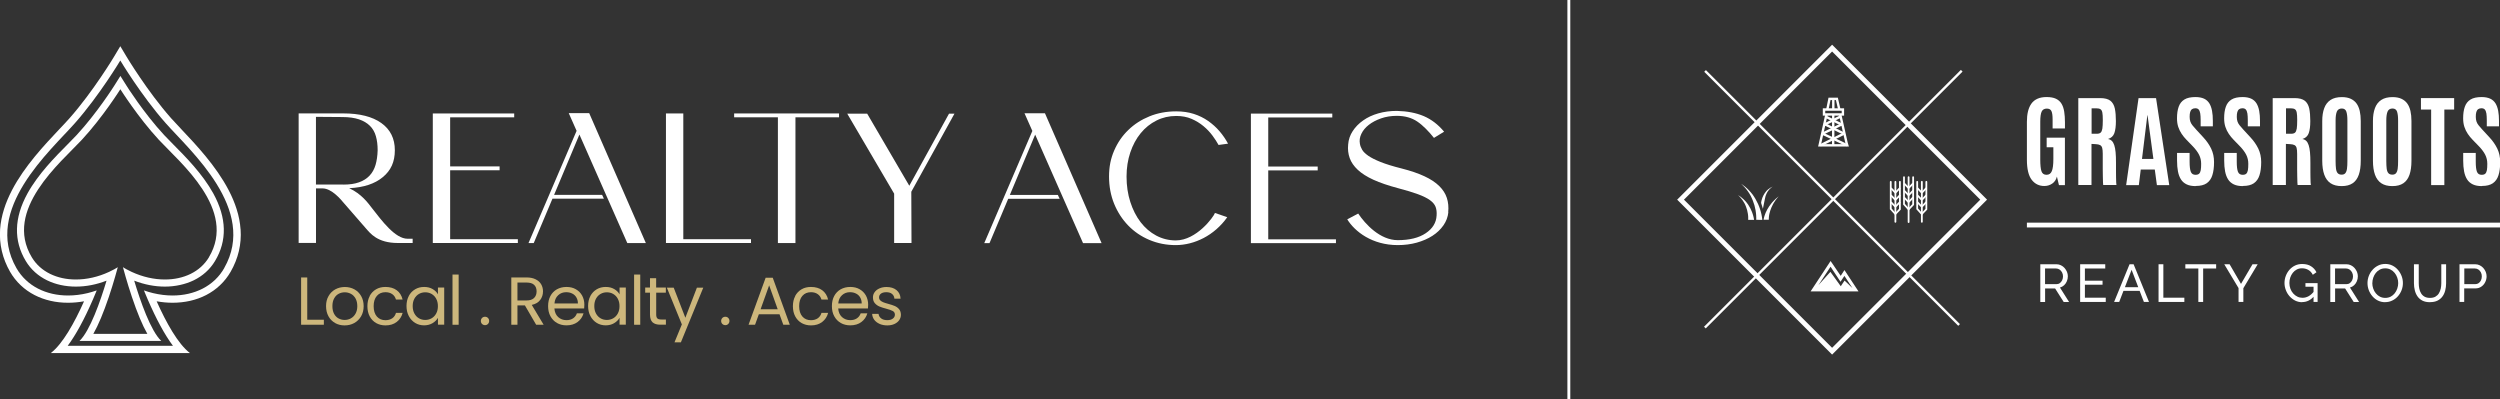 <?xml version="1.0" encoding="UTF-8"?>
<svg id="Layer_2" data-name="Layer 2" xmlns="http://www.w3.org/2000/svg" viewBox="0 0 500 79.85">
  <rect x="0" y="0" width="500" height="79.85" fill="#333333" stroke="none"/>
  <defs>
    <style>
      .cls-1 {
        fill: #cdb77c;
      }

      .cls-1, .cls-2 {
        stroke-width: 0px;
      }

      .cls-2 {
        fill: #fff;
      }
    </style>
  </defs>
  <g id="Layer_1-2" data-name="Layer 1">
    <g>
      <g>
        <g>
          <path class="cls-1" d="m61.46,63.95h3.31v1h-4.55v-9.46h1.23v8.45Z"/>
          <path class="cls-1" d="m67.02,64.6c-.57-.32-1.01-.77-1.33-1.35-.32-.58-.48-1.26-.48-2.03s.16-1.43.5-2.01c.33-.58.78-1.03,1.35-1.34.57-.31,1.21-.47,1.91-.47s1.34.16,1.91.47c.57.31,1.02.76,1.35,1.34.33.58.5,1.25.5,2.02s-.17,1.44-.51,2.03c-.34.58-.8,1.03-1.38,1.35-.58.32-1.22.47-1.93.47s-1.33-.16-1.89-.47Zm3.14-.92c.39-.21.7-.52.94-.94.24-.42.36-.92.36-1.52s-.12-1.1-.35-1.52c-.24-.42-.54-.73-.92-.93s-.79-.31-1.23-.31-.87.1-1.24.31c-.38.2-.68.51-.9.93-.23.42-.34.92-.34,1.52s.11,1.12.33,1.53c.22.42.52.73.89.93.37.2.78.31,1.22.31s.86-.1,1.25-.31Z"/>
          <path class="cls-1" d="m73.93,59.2c.31-.57.73-1.02,1.28-1.34.55-.32,1.17-.47,1.88-.47.91,0,1.67.22,2.26.66.59.44.98,1.06,1.17,1.85h-1.33c-.13-.45-.37-.81-.74-1.07-.37-.26-.82-.39-1.36-.39-.71,0-1.28.24-1.71.73s-.65,1.17-.65,2.06.22,1.59.65,2.08,1,.73,1.71.73c.54,0,.99-.13,1.36-.38.36-.25.61-.61.75-1.09h1.33c-.2.76-.6,1.37-1.19,1.82-.6.46-1.34.69-2.24.69-.71,0-1.33-.16-1.88-.47-.55-.32-.97-.76-1.28-1.34-.31-.58-.46-1.26-.46-2.03s.15-1.44.46-2.01Z"/>
          <path class="cls-1" d="m81.75,59.2c.31-.57.73-1.02,1.27-1.34.54-.32,1.14-.47,1.8-.47s1.22.14,1.7.42c.48.28.84.63,1.07,1.06v-1.36h1.25v7.43h-1.25v-1.38c-.24.43-.61.79-1.09,1.08-.48.28-1.05.43-1.69.43s-1.26-.16-1.79-.49c-.53-.33-.95-.78-1.26-1.37-.31-.59-.46-1.26-.46-2.01s.15-1.43.46-2Zm5.49.55c-.23-.42-.53-.73-.92-.96-.38-.22-.81-.33-1.27-.33s-.88.11-1.26.33-.68.53-.91.95c-.23.42-.34.9-.34,1.47s.11,1.07.34,1.49c.23.42.53.74.91.96.38.22.8.33,1.26.33s.88-.11,1.27-.33c.38-.22.69-.54.92-.96.23-.42.34-.91.34-1.47s-.11-1.05-.34-1.47Z"/>
          <path class="cls-1" d="m91.73,54.91v10.04h-1.23v-10.04h1.23Z"/>
          <path class="cls-1" d="m96.41,64.79c-.16-.16-.24-.36-.24-.6s.08-.43.24-.6c.16-.16.36-.24.6-.24s.42.08.58.24c.16.16.24.36.24.6s-.08.43-.24.6c-.16.16-.35.24-.58.24s-.43-.08-.6-.24Z"/>
          <path class="cls-1" d="m107.23,64.95l-2.25-3.87h-1.49v3.87h-1.23v-9.46h3.05c.71,0,1.32.12,1.81.37.49.24.86.57,1.11.99.24.42.37.89.37,1.42,0,.65-.19,1.23-.56,1.72-.38.5-.94.83-1.69.99l2.37,3.96h-1.48Zm-3.74-4.86h1.82c.67,0,1.17-.16,1.51-.5.33-.33.5-.77.5-1.32s-.17-.99-.5-1.3c-.33-.31-.83-.46-1.51-.46h-1.82v3.58Z"/>
          <path class="cls-1" d="m116.82,61.69h-5.94c.05.73.3,1.3.75,1.72.46.41,1.01.62,1.66.62.53,0,.98-.12,1.34-.37.36-.25.61-.58.75-1h1.33c-.2.71-.6,1.3-1.19,1.74-.6.45-1.34.67-2.23.67-.71,0-1.34-.16-1.89-.47-.56-.32-.99-.77-1.31-1.35-.32-.58-.47-1.26-.47-2.03s.15-1.44.46-2.02c.31-.58.74-1.02,1.3-1.34.56-.31,1.2-.47,1.92-.47s1.33.15,1.87.46c.54.31.96.73,1.26,1.27.29.54.44,1.15.44,1.82,0,.24-.01.48-.04.75Zm-1.55-2.22c-.21-.34-.49-.6-.85-.77-.36-.18-.75-.26-1.19-.26-.62,0-1.16.2-1.59.6-.44.4-.69.95-.75,1.66h4.69c0-.47-.1-.88-.31-1.21Z"/>
          <path class="cls-1" d="m118.07,59.2c.31-.57.73-1.02,1.27-1.34.54-.32,1.14-.47,1.8-.47s1.22.14,1.7.42c.48.28.84.63,1.07,1.06v-1.36h1.25v7.43h-1.25v-1.38c-.24.43-.61.79-1.09,1.08-.48.28-1.05.43-1.69.43s-1.26-.16-1.79-.49c-.53-.33-.95-.78-1.26-1.37-.31-.59-.46-1.26-.46-2.01s.15-1.43.46-2Zm5.49.55c-.23-.42-.53-.73-.92-.96-.38-.22-.81-.33-1.27-.33s-.88.11-1.26.33-.68.53-.91.95c-.23.42-.34.9-.34,1.47s.11,1.07.34,1.49c.23.42.53.74.91.96.38.22.8.33,1.26.33s.88-.11,1.27-.33c.38-.22.69-.54.92-.96.23-.42.34-.91.34-1.47s-.11-1.05-.34-1.47Z"/>
          <path class="cls-1" d="m128.05,54.91v10.04h-1.23v-10.04h1.23Z"/>
          <path class="cls-1" d="m131.24,58.53v4.38c0,.36.08.62.23.77.15.15.42.22.8.22h.91v1.04h-1.11c-.69,0-1.2-.16-1.55-.47-.34-.32-.52-.84-.52-1.56v-4.38h-.96v-1.02h.96v-1.87h1.23v1.87h1.94v1.02h-1.94Z"/>
          <path class="cls-1" d="m140.66,57.52l-4.48,10.94h-1.28l1.47-3.58-3-7.35h1.37l2.33,6.02,2.31-6.02h1.28Z"/>
          <path class="cls-1" d="m144.47,64.79c-.16-.16-.24-.36-.24-.6s.08-.43.24-.6c.16-.16.36-.24.6-.24s.42.08.58.24c.16.16.24.36.24.6s-.08.43-.24.6c-.16.16-.35.24-.58.24s-.43-.08-.6-.24Z"/>
          <path class="cls-1" d="m155.89,62.85h-4.12l-.76,2.1h-1.3l3.42-9.4h1.42l3.41,9.4h-1.3l-.76-2.1Zm-.35-1l-1.71-4.78-1.71,4.78h3.42Z"/>
          <path class="cls-1" d="m159.03,59.2c.31-.57.73-1.02,1.28-1.34.55-.32,1.17-.47,1.88-.47.91,0,1.67.22,2.26.66.59.44.98,1.06,1.17,1.85h-1.33c-.13-.45-.37-.81-.74-1.07-.37-.26-.82-.39-1.36-.39-.71,0-1.28.24-1.71.73s-.65,1.17-.65,2.06.22,1.59.65,2.08,1,.73,1.71.73c.54,0,.99-.13,1.36-.38.36-.25.61-.61.75-1.09h1.33c-.2.76-.6,1.37-1.19,1.82-.6.46-1.34.69-2.24.69-.71,0-1.33-.16-1.88-.47-.55-.32-.97-.76-1.28-1.34-.31-.58-.46-1.26-.46-2.03s.15-1.44.46-2.01Z"/>
          <path class="cls-1" d="m173.58,61.69h-5.94c.05.73.3,1.3.75,1.72.46.41,1.01.62,1.66.62.53,0,.98-.12,1.34-.37.36-.25.61-.58.75-1h1.33c-.2.71-.6,1.3-1.19,1.74-.6.45-1.34.67-2.23.67-.71,0-1.34-.16-1.89-.47-.56-.32-.99-.77-1.31-1.35-.32-.58-.47-1.26-.47-2.03s.15-1.44.46-2.02c.31-.58.74-1.02,1.3-1.34.56-.31,1.2-.47,1.92-.47s1.33.15,1.87.46c.54.31.96.73,1.26,1.27.29.54.44,1.15.44,1.82,0,.24-.01.48-.04.75Zm-1.55-2.22c-.21-.34-.49-.6-.85-.77-.36-.18-.75-.26-1.19-.26-.62,0-1.16.2-1.59.6-.44.4-.69.95-.75,1.66h4.69c0-.47-.1-.88-.31-1.21Z"/>
          <path class="cls-1" d="m175.93,64.78c-.45-.19-.81-.47-1.07-.81-.26-.35-.41-.75-.43-1.2h1.28c.04.37.21.67.52.91.31.24.72.35,1.23.35.47,0,.84-.1,1.11-.31.27-.21.41-.47.41-.79s-.14-.57-.43-.73c-.29-.16-.74-.31-1.34-.47-.55-.14-1-.29-1.35-.44-.35-.15-.65-.37-.9-.66-.25-.29-.37-.68-.37-1.16,0-.38.11-.73.34-1.04.23-.32.55-.57.96-.75.42-.19.89-.28,1.42-.28.82,0,1.49.21,1.99.62.51.42.78.99.81,1.71h-1.23c-.03-.39-.18-.7-.47-.94-.28-.24-.67-.35-1.15-.35-.44,0-.8.09-1.06.28-.26.19-.39.44-.39.75,0,.24.08.45.24.6.16.16.36.28.6.38.24.1.57.2,1,.32.53.14.97.29,1.3.43.33.14.62.35.86.63.24.28.36.65.37,1.1,0,.41-.11.77-.34,1.1-.23.33-.55.58-.96.77-.41.19-.88.28-1.42.28-.57,0-1.08-.1-1.53-.29Z"/>
        </g>
        <g>
          <g>
            <path class="cls-2" d="m82.53,47.74v.86h-2.95c-4.12,0-5.54-1.96-6.37-2.89-1.15-1.3-4.56-5.24-4.56-5.24-.37-.44-2.27-2.79-4.13-2.79h-1.32v10.91h-3.47v-25.91h8.91c3.28,0,5.83.64,7.63,1.93,1.8,1.29,2.7,3.1,2.7,5.44s-.8,4.06-2.41,5.38c-1.61,1.33-3.78,2.06-6.72,2.21,2.48,1.14,3.8,3.01,4.46,3.86,2.08,2.66,4.71,6.25,7.23,6.25.45,0,1.01-.01,1.01-.01Zm-13.86-10.82c1.24,0,2.29-.15,3.14-.46.85-.3,1.55-.75,2.1-1.33.55-.58.95-1.3,1.2-2.15.25-.85.39-1.83.42-2.92,0-1.05-.11-1.98-.35-2.81-.23-.83-.63-1.52-1.19-2.08-.56-.56-1.29-.99-2.19-1.3-.9-.3-2.01-.46-3.32-.46l-5.29-.04v13.54h5.47Z"/>
            <path class="cls-2" d="m103.57,47.83v.77h-17.01v-25.91h16.28v.77h-12.81v9.82h9.89v.77h-9.89v13.79h13.54Z"/>
            <path class="cls-2" d="m115.89,26.89l-5.07,12.08h9.6l.36.77h-10.29l-3.74,8.87h-1.05s9.62-22.44,9.62-22.44l-1.57-3.54h4.09l11.33,25.98h-3.71l-9.58-21.71Z"/>
            <path class="cls-2" d="m150.2,47.83v.77h-17.01v-25.91h3.47v25.15h13.54Z"/>
            <path class="cls-2" d="m167.81,22.69v.77h-8.72v25.15h-3.51v-25.15h-8.75v-.77h20.98Z"/>
            <path class="cls-2" d="m182.26,38.36l.04,10.24h0s-3.47,0-3.47,0v-9.87l-9.38-15.99h3.99l8.42,14.41,7.94-14.41h1.09l-8.64,15.63Z"/>
          </g>
          <g>
            <path class="cls-2" d="m207.04,26.91l-5.07,12.08h9.6l.36.77h-10.29l-3.74,8.87h-1.05s9.62-22.44,9.62-22.44l-1.57-3.54h4.09l11.33,25.98h-3.71l-9.58-21.71Z"/>
            <path class="cls-2" d="m242.99,42.59l2.46.85c-.63.9-1.36,1.7-2.17,2.41-.81.71-1.67,1.29-2.55,1.75-.89.46-1.81.82-2.76,1.06-.95.24-1.89.36-2.81.36-1.9,0-3.66-.35-5.29-1.04-1.63-.69-3.04-1.65-4.23-2.88-1.19-1.23-2.13-2.68-2.81-4.34-.68-1.67-1.02-3.49-1.02-5.46s.34-3.6,1.02-5.18c.68-1.58,1.62-2.96,2.83-4.12,1.2-1.17,2.62-2.08,4.25-2.74,1.63-.66,3.41-.99,5.33-.99,1.29,0,2.46.17,3.52.51,1.06.34,2.01.81,2.87,1.41.85.6,1.61,1.28,2.28,2.06.67.78,1.23,1.61,1.7,2.48l-1.9.26c-.32-.58-.72-1.21-1.22-1.88-.5-.67-1.09-1.3-1.79-1.88-.69-.58-1.49-1.07-2.39-1.46-.9-.39-1.92-.58-3.07-.58-1.41,0-2.73.3-3.94.91-1.22.61-2.27,1.45-3.16,2.54-.89,1.08-1.58,2.37-2.08,3.85-.5,1.48-.75,3.09-.75,4.82,0,1.82.25,3.52.75,5.07.5,1.56,1.19,2.91,2.06,4.05.88,1.14,1.92,2.04,3.12,2.68,1.2.64,2.51.97,3.92.97,4.14,0,7.57-4.71,7.83-5.49Z"/>
            <path class="cls-2" d="m267.19,47.86v.77h-17.01v-25.91h16.28v.77h-12.81v9.82h9.89v.77h-9.89v13.79h13.54Z"/>
            <path class="cls-2" d="m289.67,42.45c-.1.95-.43,1.83-.99,2.63-.56.8-1.29,1.5-2.19,2.08-.9.58-1.95,1.04-3.14,1.37-1.19.33-2.46.49-3.8.49-5.11,0-8.58-2.69-10.1-5.15l2.19-1.16c1.43,2.13,4.37,5.32,7.91,5.32,2.36,0,4.23-.46,5.6-1.39,1.37-.92,2.1-2.1,2.17-3.54.05-.66-.02-1.23-.2-1.72-.18-.48-.56-.94-1.13-1.35s-1.37-.81-2.41-1.19c-1.03-.38-2.38-.79-4.03-1.22-1.92-.51-3.54-1.07-4.85-1.66-1.31-.6-2.36-1.26-3.14-1.99-.78-.73-1.32-1.51-1.62-2.35-.3-.84-.41-1.74-.31-2.72.07-.97.38-1.87.91-2.68.53-.82,1.23-1.53,2.1-2.14.86-.61,1.87-1.08,3.03-1.41,1.16-.33,2.39-.49,3.7-.49,2.07.05,3.86.4,5.38,1.04,1.52.65,2.88,1.69,4.07,3.12l-2.03,1.24c-1-1.26-2.19-2.5-3.32-3.26-1.13-.77-2.5-1.15-4.11-1.15-1.14,0-2.2.17-3.16.51-.96.34-1.78.77-2.45,1.3-.67.52-1.16,1.12-1.48,1.79-.32.67-.41,1.33-.29,1.99.07.42.23.82.46,1.21.23.39.64.78,1.22,1.19.58.4,1.41.82,2.46,1.24s2.46.86,4.22,1.3c1.8.46,3.32.98,4.54,1.55,1.23.57,2.21,1.22,2.96,1.95.74.73,1.25,1.53,1.53,2.39.28.86.37,1.82.27,2.86Z"/>
          </g>
        </g>
        <g>
          <path class="cls-2" d="m48.11,45.86c-.09-1.32-.35-2.68-.79-4.05-.39-1.24-.93-2.52-1.6-3.8-2.51-4.81-6.5-9.04-9.42-12.13-.77-.82-1.51-1.6-2.09-2.25-4.76-5.39-8.85-12.22-8.89-12.28l-1.26-2.11-1.26,2.11s-1.05,1.76-2.67,4.14c-1.62,2.39-3.83,5.44-6.21,8.14-.58.66-1.31,1.43-2.09,2.25-2.91,3.09-6.91,7.32-9.42,12.13-.67,1.29-1.21,2.56-1.6,3.8-.43,1.37-.7,2.73-.79,4.05-.2,2.97.47,5.83,1.99,8.49.58,1.01,1.3,1.92,2.14,2.71.81.77,1.74,1.42,2.76,1.95.99.51,2.07.9,3.21,1.16,1.12.26,2.29.38,3.5.38,1.06,0,2.12-.1,3.19-.29-1.92,4.29-4.27,8.53-6.65,10.35h27.82c-2.38-1.83-4.73-6.06-6.65-10.35,1.07.19,2.13.29,3.19.29,1.2,0,2.38-.13,3.5-.38,1.14-.26,2.22-.65,3.21-1.16,1.02-.53,1.95-1.18,2.76-1.95.84-.79,1.56-1.7,2.14-2.71,1.53-2.67,2.2-5.52,1.99-8.5Zm-3.27,7.77c-2.06,3.6-5.95,5.47-10.33,5.47-1.27,0-2.59-.16-3.91-.48-.6-.15-1.21-.32-1.81-.54.04.1.08.2.12.3.21.5.42,1,.62,1.48,1.74,4.01,3.43,7.12,5.06,9.3H13.54c1.63-2.18,3.32-5.29,5.06-9.3.21-.48.42-.97.62-1.48.04-.1.08-.2.12-.3-.6.21-1.21.39-1.81.54-1.32.32-2.64.48-3.91.48-4.38,0-8.26-1.87-10.33-5.47-6.72-11.73,6.81-23.46,11.72-29.03,4.91-5.57,9.05-12.5,9.05-12.5,0,0,4.14,6.94,9.05,12.5,4.91,5.57,18.44,17.3,11.72,29.03Z"/>
          <path class="cls-2" d="m25.28,17.1l-1.2-1.91-1.2,1.91s-.89,1.42-2.27,3.34c-1.38,1.93-3.26,4.39-5.28,6.57-.49.53-1.09,1.13-1.77,1.82-2.49,2.51-5.91,5.95-8.07,9.87-2.68,4.88-2.79,9.43-.33,13.51.5.84,1.13,1.59,1.86,2.25.7.63,1.51,1.17,2.39,1.6,1.69.83,3.68,1.26,5.76,1.26s4.13-.41,6.14-1.19c-1.23,4.1-3.31,10.06-5.42,12.06h16.37c-2.12-2-4.19-7.96-5.42-12.06,2.01.78,4.1,1.19,6.14,1.19s4.08-.44,5.77-1.26c.88-.43,1.69-.97,2.39-1.6.73-.65,1.36-1.41,1.86-2.25,2.46-4.08,2.35-8.63-.33-13.51-2.16-3.92-5.57-7.36-8.07-9.87-.69-.69-1.28-1.29-1.77-1.82-4.05-4.36-7.52-9.85-7.55-9.91Zm16.5,34.37c-1.76,2.92-5.07,4.43-8.8,4.43-2.15,0-4.44-.5-6.66-1.53-.36-.17-.72-.35-1.07-.54l-.66-.39c.14.51.32,1.17.54,1.93.33,1.15.76,2.55,1.25,4.01,1.07,3.19,2.09,5.64,3.09,7.39h-10.8c1-1.76,2.02-4.2,3.1-7.39.49-1.46.92-2.86,1.25-4.01.22-.77.4-1.43.54-1.93l-.66.39c-.35.19-.71.38-1.07.54-2.21,1.03-4.5,1.53-6.66,1.53-3.73,0-7.04-1.51-8.8-4.43-5.73-9.5,5.8-18.99,9.99-23.5,4.19-4.51,7.71-10.12,7.71-10.12,0,0,3.53,5.61,7.71,10.12,4.19,4.51,15.72,14,9.99,23.5Z"/>
        </g>
      </g>
      <g id="b9beba3d-2c7d-48d8-b1fa-bc3958463902_5" data-name="b9beba3d-2c7d-48d8-b1fa-bc3958463902@5">
        <g>
          <path class="cls-2" d="m368.89,54.01l-.75,1.16-2.02-2.97-4,6.08h9.58l-2.81-4.27Zm-.74,3.23l-2.07-2.87-2.39,2.65,2.42-3.68,1.99,3.01.78-1.17,1.6,2.42-1.57-1.49-.75,1.13Z"/>
          <g>
            <path class="cls-2" d="m368.82,23.13h-4.26v-1.47h4.26v1.47Zm-3.77-.48h3.29v-.5h-3.29v.5Z"/>
            <rect class="cls-2" x="366.42" y="19.66" width=".48" height="2.24"/>
            <rect class="cls-2" x="363.55" y="25.76" width="6.23" height=".48" transform="translate(339.94 392.61) rotate(-89.89)"/>
            <polygon class="cls-2" points="369.78 29.31 363.62 29.31 363.8 28.53 365.06 22.84 365.53 22.94 364.23 28.83 369.13 28.83 369.06 28.58 367.8 22.94 368.27 22.84 369.54 28.52 369.78 29.31"/>
            <polygon class="cls-2" points="367.63 21.96 367.18 20.01 366.1 20.01 365.7 21.95 365.23 21.86 365.7 19.53 367.57 19.53 368.1 21.85 367.63 21.96"/>
            <rect class="cls-2" x="366.6" y="22.33" width=".48" height="3.67" transform="translate(184.14 343.2) rotate(-63.97)"/>
            <rect class="cls-2" x="364.67" y="23.91" width="3.67" height=".48" transform="translate(27.89 166.45) rotate(-26.57)"/>
            <rect class="cls-2" x="364.2" y="25.55" width="4.5" height=".48" transform="translate(25.64 162.89) rotate(-25.94)"/>
            <rect class="cls-2" x="366.64" y="23.54" width=".48" height="4.5" transform="translate(183.19 344.42) rotate(-64.06)"/>
            <rect class="cls-2" x="366.65" y="25.06" width=".48" height="5.58" transform="translate(185.31 347.88) rotate(-64.77)"/>
            <rect class="cls-2" x="363.77" y="27.61" width="5.36" height=".48" transform="translate(25.63 165.33) rotate(-26.31)"/>
          </g>
          <path class="cls-2" d="m366.42,70.92l-30.99-30.99,30.99-30.99,30.99,30.99-30.99,30.99Zm-29.63-30.99l29.63,29.63,29.63-29.63-29.63-29.63-29.63,29.63Z"/>
          <rect class="cls-2" x="366.18" y="3.67" width=".48" height="71.85" transform="translate(79.32 270.69) rotate(-45)"/>
          <rect class="cls-2" x="330.33" y="39.59" width="72.65" height=".48" transform="translate(79.23 270.93) rotate(-45)"/>
          <g>
            <g>
              <path class="cls-2" d="m379.07,43.07l-1.1-1.23v-5.48c0-.1.08-.18.18-.18s.18.08.18.18v5.34l.74.84.73-.77v-5.41c0-.1.08-.18.18-.18s.18.08.18.18v5.56l-1.11,1.16Z"/>
              <path class="cls-2" d="m379.08,44.55c-.1,0-.18-.08-.18-.18v-8.01c0-.1.08-.18.18-.18s.18.08.18.18v8.01c0,.1-.08.18-.18.18Z"/>
              <rect class="cls-2" x="378.44" y="37.41" width=".36" height="1.32" transform="translate(80.78 274.91) rotate(-44.23)"/>
              <rect class="cls-2" x="378.44" y="38.85" width=".36" height="1.32" transform="translate(79.78 275.32) rotate(-44.23)"/>
              <rect class="cls-2" x="378.44" y="40.22" width=".36" height="1.32" transform="translate(78.82 275.7) rotate(-44.23)"/>
              <rect class="cls-2" x="378.89" y="40.69" width="1.32" height=".36" transform="translate(85.38 284.17) rotate(-45.74)"/>
              <rect class="cls-2" x="378.89" y="39.33" width="1.32" height=".36" transform="translate(86.36 283.75) rotate(-45.74)"/>
              <rect class="cls-2" x="378.89" y="37.89" width="1.32" height=".36" transform="translate(87.38 283.32) rotate(-45.74)"/>
            </g>
            <g>
              <path class="cls-2" d="m381.72,42.14l-1.1-1.23v-5.48c0-.1.08-.18.18-.18s.18.08.18.18v5.34l.74.84.73-.77v-5.41c0-.1.08-.18.18-.18s.18.08.18.18v5.56l-1.11,1.16Z"/>
              <path class="cls-2" d="m381.72,44.6c-.1,0-.18-.08-.18-.18v-8.99c0-.1.08-.18.18-.18s.18.08.18.18v8.99c0,.1-.08.18-.18.18Z"/>
              <rect class="cls-2" x="381.08" y="36.48" width=".36" height="1.32" transform="translate(82.18 276.49) rotate(-44.23)"/>
              <rect class="cls-2" x="381.08" y="37.92" width=".36" height="1.32" transform="translate(81.18 276.9) rotate(-44.23)"/>
              <rect class="cls-2" x="381.08" y="39.28" width=".36" height="1.32" transform="translate(80.22 277.29) rotate(-44.23)"/>
              <rect class="cls-2" x="381.54" y="39.76" width="1.32" height=".36" transform="translate(86.84 285.78) rotate(-45.74)"/>
              <rect class="cls-2" x="381.54" y="38.4" width="1.32" height=".36" transform="translate(87.82 285.37) rotate(-45.74)"/>
              <rect class="cls-2" x="381.54" y="36.96" width="1.32" height=".36" transform="translate(88.85 284.93) rotate(-45.74)"/>
            </g>
            <g>
              <path class="cls-2" d="m384.36,43.07l-1.1-1.23v-5.48c0-.1.08-.18.18-.18s.18.08.18.18v5.34l.74.84.73-.77v-5.41c0-.1.08-.18.18-.18s.18.08.18.18v5.56l-1.11,1.16Z"/>
              <path class="cls-2" d="m384.37,44.55c-.1,0-.18-.08-.18-.18v-8.01c0-.1.08-.18.18-.18s.18.08.18.18v8.01c0,.1-.08.18-.18.18Z"/>
              <rect class="cls-2" x="383.73" y="37.41" width=".36" height="1.32" transform="translate(82.28 278.6) rotate(-44.23)"/>
              <rect class="cls-2" x="383.73" y="38.85" width=".36" height="1.32" transform="translate(81.28 279.01) rotate(-44.23)"/>
              <rect class="cls-2" x="383.73" y="40.22" width=".36" height="1.32" transform="translate(80.32 279.4) rotate(-44.23)"/>
              <rect class="cls-2" x="384.18" y="40.69" width="1.32" height=".36" transform="translate(86.97 287.96) rotate(-45.74)"/>
              <rect class="cls-2" x="384.18" y="39.33" width="1.32" height=".36" transform="translate(87.95 287.54) rotate(-45.74)"/>
              <rect class="cls-2" x="384.18" y="37.89" width="1.32" height=".36" transform="translate(88.98 287.11) rotate(-45.74)"/>
            </g>
          </g>
          <g>
            <path class="cls-2" d="m349.64,43.98s0-.04,0-.06c0-.02,0-.05,0-.08,0-.05,0-.11,0-.16,0-.11,0-.22,0-.33,0-.11-.02-.22-.03-.34-.02-.11-.03-.22-.05-.34-.07-.45-.19-.9-.36-1.33l-.06-.16c-.02-.05-.05-.11-.07-.16-.05-.1-.1-.21-.15-.32-.12-.2-.23-.41-.37-.6-.26-.4-.59-.75-.94-1.09.41.26.81.55,1.16.9.19.17.34.36.51.55.08.1.15.2.23.3.04.05.08.1.11.15l.1.16c.28.42.51.88.69,1.36.05.12.09.24.13.37.04.12.08.25.11.37.03.13.06.25.09.38.01.06.03.13.04.2,0,.03.01.07.02.1,0,.04,0,.07.01.12h-1.18Z"/>
            <path class="cls-2" d="m351.25,43.96s0-.07,0-.1c0-.04,0-.08,0-.12,0-.08,0-.16,0-.24,0-.16-.01-.33-.02-.49-.01-.16-.03-.33-.05-.49-.02-.16-.05-.33-.07-.49-.11-.66-.3-1.31-.55-1.93-.06-.16-.12-.32-.2-.47-.07-.15-.15-.31-.22-.46-.17-.29-.33-.6-.54-.87-.38-.57-.87-1.07-1.37-1.55.57.4,1.13.83,1.61,1.36.26.25.46.54.69.81.1.14.2.29.3.44.11.15.19.3.28.46.36.62.67,1.28.89,1.98.06.17.11.35.16.52.04.18.09.35.13.53.04.18.08.36.1.55.02.09.03.19.04.28,0,.05.01.09.02.14,0,.05,0,.1.01.16l-1.23-.02Z"/>
            <path class="cls-2" d="m352.58,41.76l-.36-1.18c0-.11.02-.19.04-.28.02-.09.04-.18.06-.26.04-.17.1-.34.16-.51.13-.33.29-.64.49-.93.1-.15.21-.28.32-.41.13-.12.24-.25.38-.35.26-.22.56-.38.86-.52-.27.19-.53.4-.74.65-.11.12-.2.26-.29.39-.08.14-.16.27-.22.42-.13.29-.23.59-.28.9"/>
            <path class="cls-2" d="m352.72,43.98c0-.05,0-.08.01-.12,0-.04.01-.07.02-.1.01-.07.02-.13.04-.19.03-.12.06-.24.1-.36.04-.12.07-.23.12-.35.04-.11.09-.23.13-.34.19-.44.43-.86.69-1.25.14-.19.27-.38.42-.56.07-.09.15-.18.22-.27l.24-.25.12-.13.13-.12.25-.24c.17-.15.35-.29.52-.44-.14.18-.29.35-.43.53l-.2.27-.1.14-.09.14-.18.28c-.06.1-.11.2-.16.29-.11.19-.2.4-.29.6-.17.41-.31.82-.4,1.24-.02.1-.05.21-.06.31-.02.1-.03.21-.04.31-.01.1-.02.21-.02.31,0,.05,0,.1,0,.15,0,.02,0,.05,0,.07,0,.02,0,.05,0,.05h-1.04Z"/>
          </g>
        </g>
        <g>
          <rect class="cls-2" x="405.38" y="44.53" width="94.62" height=".96"/>
          <g>
            <g>
              <path class="cls-2" d="m408.87,37.2c-1.05,0-1.89-.41-2.53-1.24-.64-.83-.96-2.17-.96-4.03v-7.57c0-.78.07-1.47.22-2.09.15-.61.38-1.13.69-1.56.31-.43.72-.75,1.22-.97.5-.22,1.1-.33,1.81-.33.76,0,1.39.11,1.87.34.48.23.85.56,1.11.99.26.43.44.96.54,1.59.1.63.15,1.34.15,2.13v1.24h-2.47v-1.82c0-.78-.08-1.34-.24-1.67-.16-.33-.47-.49-.91-.49-.49,0-.84.19-1.03.58-.19.39-.29,1.07-.29,2.05v7.55c0,1.09.08,1.88.24,2.35.16.47.5.71,1.01.71s.86-.24,1.06-.73c.21-.48.31-1.29.31-2.43v-2.34h-1.34v-1.93h3.65v9.5h-1.19l-.41-1.71c-.15.6-.45,1.06-.92,1.39-.47.33-1.01.49-1.61.49Z"/>
              <path class="cls-2" d="m415.66,37.02v-17.4h4.38c.91,0,1.59.18,2.04.53.45.36.74.88.89,1.56.14.69.21,1.52.21,2.51s-.1,1.82-.31,2.41-.63.97-1.27,1.17c.3.05.56.18.76.37.2.19.37.48.49.85.12.37.22.85.27,1.43.06.58.08,1.3.08,2.14v.55c0,.3,0,.66,0,1.07,0,.41,0,.82.01,1.23,0,.41.02.76.03,1.05.01.29.03.46.05.51h-2.65s-.03-.2-.04-.51-.02-.7-.03-1.17c0-.47-.02-.99-.02-1.53,0-.55,0-1.09,0-1.62v-1.41c0-.52-.04-.91-.11-1.18-.08-.27-.21-.45-.42-.56-.2-.11-.49-.17-.87-.19l-.85-.05v8.22h-2.65Zm2.66-10.27h1.06c.32,0,.57-.07.74-.22.17-.14.28-.41.35-.8.06-.39.09-.95.09-1.68v-.11c0-.61-.03-1.08-.09-1.41-.06-.33-.18-.56-.37-.68-.19-.13-.48-.19-.88-.19h-.9v5.09Z"/>
              <path class="cls-2" d="m425.23,37.02l2.48-17.4h3.5l2.64,17.4h-2.47l-.42-3.11h-2.81l-.38,3.11h-2.55Zm3.18-5.23h2.27l-1.17-8.74h-.04l-1.07,8.74Z"/>
              <path class="cls-2" d="m439.15,37.22c-.73,0-1.33-.11-1.81-.34s-.87-.56-1.15-1c-.28-.44-.48-.97-.6-1.6-.12-.63-.18-1.35-.18-2.15v-1.55h2.51v1.75c0,.94.08,1.61.24,2.02.16.41.47.61.94.61.32,0,.56-.07.72-.22.16-.15.27-.39.33-.71.06-.33.08-.75.08-1.28,0-.65-.14-1.25-.41-1.79-.27-.54-.69-1.1-1.24-1.68l-1.29-1.33c-.36-.37-.68-.76-.96-1.18s-.51-.88-.68-1.39c-.17-.51-.25-1.08-.25-1.72,0-.92.11-1.69.34-2.32.22-.63.6-1.11,1.14-1.44.53-.33,1.27-.49,2.2-.49.7,0,1.27.11,1.73.32.45.21.8.53,1.06.94.25.41.43.91.54,1.5.11.59.16,1.26.16,2.02v1.08h-2.44v-1.25c0-.53-.03-.97-.08-1.32-.06-.35-.16-.61-.31-.79-.15-.17-.37-.26-.66-.26s-.5.06-.67.18c-.17.12-.3.31-.37.56-.08.25-.11.58-.11.98,0,.36.05.68.14.94.09.26.23.52.43.76.19.24.43.52.71.82l1.43,1.55c.69.74,1.22,1.51,1.6,2.3.38.8.57,1.69.57,2.67,0,1.04-.11,1.92-.34,2.63-.22.71-.6,1.24-1.13,1.61-.53.36-1.25.54-2.16.54Z"/>
              <path class="cls-2" d="m448.58,37.22c-.73,0-1.33-.11-1.81-.34s-.87-.56-1.15-1c-.28-.44-.48-.97-.6-1.6-.12-.63-.18-1.35-.18-2.15v-1.55h2.51v1.75c0,.94.08,1.61.24,2.02.16.41.47.61.94.61.32,0,.56-.07.72-.22.16-.15.27-.39.33-.71.06-.33.08-.75.08-1.28,0-.65-.14-1.25-.41-1.79-.27-.54-.69-1.1-1.24-1.68l-1.29-1.33c-.36-.37-.68-.76-.96-1.18-.29-.42-.51-.88-.68-1.39-.17-.51-.25-1.08-.25-1.72,0-.92.11-1.69.34-2.32.22-.63.6-1.11,1.14-1.44.53-.33,1.27-.49,2.2-.49.7,0,1.27.11,1.73.32.45.21.8.53,1.06.94.25.41.43.91.54,1.5.11.59.16,1.26.16,2.02v1.08h-2.44v-1.25c0-.53-.03-.97-.08-1.32-.06-.35-.16-.61-.31-.79-.15-.17-.37-.26-.66-.26s-.5.06-.67.18c-.17.12-.3.31-.37.56-.08.25-.11.58-.11.98,0,.36.05.68.14.94.09.26.23.52.43.76.19.24.43.52.71.82l1.43,1.55c.69.74,1.22,1.51,1.6,2.3.38.8.57,1.69.57,2.67,0,1.04-.11,1.92-.34,2.63-.22.71-.6,1.24-1.13,1.61-.53.36-1.25.54-2.16.54Z"/>
            </g>
            <path class="cls-2" d="m454.54,37.02v-17.4h4.38c.91,0,1.59.18,2.04.53.45.36.74.88.89,1.56.14.69.21,1.52.21,2.51s-.1,1.82-.31,2.41-.63.97-1.27,1.17c.3.05.56.18.76.37.2.19.37.48.49.85.12.37.22.85.27,1.43.06.58.08,1.3.08,2.14v.55c0,.3,0,.66,0,1.07,0,.41,0,.82.01,1.23,0,.41.02.76.03,1.05.01.29.03.46.05.51h-2.65s-.03-.2-.04-.51-.02-.7-.03-1.17-.02-.99-.02-1.53c0-.55,0-1.09,0-1.62v-1.41c0-.52-.04-.91-.11-1.18-.08-.27-.21-.45-.42-.56-.2-.11-.49-.17-.87-.19l-.85-.05v8.22h-2.65Zm2.66-10.27h1.06c.32,0,.57-.07.74-.22.17-.14.28-.41.35-.8.06-.39.09-.95.09-1.68v-.11c0-.61-.03-1.08-.09-1.41-.06-.33-.18-.56-.37-.68-.19-.13-.48-.19-.88-.19h-.9v5.09Z"/>
            <path class="cls-2" d="m468.33,37.22c-.9,0-1.64-.19-2.21-.57-.57-.38-.99-.95-1.26-1.7-.27-.75-.41-1.68-.41-2.79v-7.96c0-1,.13-1.86.4-2.57.26-.71.68-1.26,1.26-1.64.57-.38,1.33-.57,2.25-.57.7,0,1.29.11,1.77.33.48.22.87.53,1.17.94.3.41.51.91.65,1.5.13.59.2,1.26.2,2.01v7.96c0,1.11-.13,2.04-.39,2.79-.26.75-.67,1.32-1.23,1.7-.56.38-1.29.57-2.2.57Zm0-2.29c.33,0,.58-.1.74-.3.16-.2.28-.5.33-.9.06-.41.08-.92.08-1.54v-8.11c0-.76-.07-1.34-.21-1.76-.14-.41-.45-.62-.91-.62s-.81.2-.98.6c-.17.4-.26.99-.26,1.77v8.12c0,.63.03,1.15.08,1.56.06.41.17.7.35.89.17.19.43.29.78.29Z"/>
            <path class="cls-2" d="m478.47,37.22c-.9,0-1.64-.19-2.21-.57-.57-.38-.99-.95-1.26-1.7-.27-.75-.41-1.68-.41-2.79v-7.96c0-1,.13-1.86.4-2.57.26-.71.68-1.26,1.26-1.64.57-.38,1.33-.57,2.25-.57.7,0,1.29.11,1.77.33.48.22.87.53,1.17.94.3.41.51.91.65,1.5.13.59.2,1.26.2,2.01v7.96c0,1.11-.13,2.04-.39,2.79-.26.75-.67,1.32-1.23,1.7-.56.38-1.29.57-2.2.57Zm0-2.29c.33,0,.58-.1.74-.3.16-.2.28-.5.33-.9.06-.41.08-.92.08-1.54v-8.11c0-.76-.07-1.34-.21-1.76-.14-.41-.45-.62-.91-.62s-.81.2-.98.6c-.17.4-.26.99-.26,1.77v8.12c0,.63.03,1.15.08,1.56.06.41.17.7.35.89.17.19.43.29.78.29Z"/>
            <path class="cls-2" d="m486.23,37.02v-15.11h-2.04v-2.29h6.64v2.29h-1.96v15.11h-2.64Z"/>
            <path class="cls-2" d="m496.38,37.22c-.73,0-1.33-.11-1.81-.34s-.87-.56-1.15-1c-.28-.44-.48-.97-.6-1.6-.12-.63-.18-1.35-.18-2.15v-1.55h2.51v1.75c0,.94.08,1.61.24,2.02.16.41.47.61.94.61.32,0,.56-.07.72-.22.16-.15.27-.39.33-.71.06-.33.08-.75.08-1.28,0-.65-.14-1.25-.41-1.79-.27-.54-.69-1.1-1.24-1.68l-1.29-1.33c-.36-.37-.68-.76-.96-1.18-.29-.42-.51-.88-.68-1.39-.17-.51-.25-1.08-.25-1.72,0-.92.11-1.69.34-2.32.22-.63.6-1.11,1.14-1.44.53-.33,1.27-.49,2.2-.49.7,0,1.27.11,1.73.32.45.21.8.53,1.06.94.25.41.43.91.54,1.5.11.59.16,1.26.16,2.02v1.08h-2.44v-1.25c0-.53-.03-.97-.08-1.32-.06-.35-.16-.61-.31-.79-.15-.17-.37-.26-.66-.26s-.5.06-.67.18c-.17.12-.3.31-.37.56-.08.25-.11.58-.11.98,0,.36.05.68.14.94.09.26.23.52.43.76.19.24.43.52.71.82l1.43,1.55c.69.74,1.22,1.51,1.6,2.3.38.8.57,1.69.57,2.67,0,1.04-.11,1.92-.34,2.63-.22.71-.6,1.24-1.13,1.61-.53.36-1.25.54-2.16.54Z"/>
          </g>
          <g>
            <path class="cls-2" d="m408.06,60.39v-7.54h3.23c.33,0,.64.07.91.21.28.14.52.32.72.55.2.23.36.49.48.77.11.29.17.58.17.88,0,.35-.07.68-.2.99-.13.31-.31.58-.55.8-.24.22-.51.37-.83.46l1.83,2.89h-1.08l-1.72-2.71h-2v2.71h-.96Zm.96-3.56h2.28c.26,0,.49-.07.68-.22s.35-.34.46-.58c.11-.24.16-.5.16-.77s-.06-.54-.19-.78c-.13-.24-.29-.43-.5-.57-.21-.14-.43-.21-.68-.21h-2.22v3.13Z"/>
            <path class="cls-2" d="m421.15,59.54v.85h-5.12v-7.54h5.02v.85h-4.07v2.44h3.53v.8h-3.53v2.6h4.16Z"/>
            <path class="cls-2" d="m425.91,52.85h.81l3.08,7.54h-1.02l-.85-2.21h-3.24l-.85,2.21h-1.02l3.09-7.54Zm1.74,4.59l-1.33-3.48-1.34,3.48h2.67Z"/>
            <path class="cls-2" d="m431.71,60.39v-7.54h.96v6.69h4.2v.85h-5.16Z"/>
            <path class="cls-2" d="m443.23,53.7h-2.6v6.69h-.96v-6.69h-2.6v-.85h6.16v.85Z"/>
            <path class="cls-2" d="m445.92,52.85l2.28,3.93,2.3-3.93h1.04l-2.87,4.79v2.75h-.96v-2.77l-2.86-4.77h1.05Z"/>
            <path class="cls-2" d="m460.42,60.44c-.5,0-.96-.11-1.39-.32-.43-.22-.8-.51-1.12-.87-.32-.36-.57-.77-.74-1.23-.18-.46-.27-.93-.27-1.42s.09-.99.27-1.45c.18-.46.42-.86.74-1.22.32-.35.69-.63,1.11-.83.43-.2.89-.3,1.4-.3.73,0,1.33.15,1.8.46.47.3.83.7,1.07,1.19l-.73.51c-.22-.44-.52-.76-.9-.98-.38-.21-.8-.32-1.26-.32-.38,0-.73.08-1.04.24-.31.16-.58.38-.8.66-.22.28-.39.6-.51.95-.12.35-.17.72-.17,1.1,0,.4.07.78.2,1.14.13.36.32.67.56.94s.52.49.84.64c.32.16.66.23,1.03.23.43,0,.84-.11,1.23-.33.39-.22.76-.56,1.1-1.01v.99c-.68.81-1.48,1.21-2.41,1.21Zm2.29-3.09h-1.62v-.72h2.43v3.76h-.81v-3.04Z"/>
            <path class="cls-2" d="m466.06,60.39v-7.54h3.23c.33,0,.64.07.91.21.28.14.52.32.72.55.2.23.36.49.48.77.11.29.17.58.17.88,0,.35-.07.68-.2.99-.13.31-.31.58-.55.8-.24.22-.51.37-.83.46l1.83,2.89h-1.08l-1.72-2.71h-2v2.71h-.96Zm.96-3.56h2.28c.26,0,.49-.07.68-.22s.35-.34.46-.58c.11-.24.16-.5.16-.77s-.06-.54-.19-.78c-.13-.24-.29-.43-.5-.57-.21-.14-.43-.21-.68-.21h-2.22v3.13Z"/>
            <path class="cls-2" d="m477.04,60.44c-.53,0-1.01-.11-1.44-.32-.43-.21-.8-.5-1.12-.87-.31-.36-.56-.78-.73-1.23-.17-.46-.25-.93-.25-1.41s.09-.98.27-1.44c.18-.46.43-.86.75-1.22.32-.36.7-.64,1.13-.85s.9-.31,1.41-.31,1.01.11,1.44.33c.43.22.8.51,1.11.88.31.37.55.78.72,1.23.17.45.25.92.25,1.39,0,.5-.09.98-.27,1.44-.18.46-.43.86-.75,1.22-.32.36-.7.64-1.13.84-.43.21-.9.31-1.41.31Zm-2.58-3.82c0,.38.06.75.19,1.11.12.36.3.67.53.95.23.28.5.5.82.66.32.16.67.24,1.06.24s.76-.09,1.08-.25c.32-.17.59-.4.81-.68.22-.28.39-.6.51-.96.12-.35.18-.71.18-1.07,0-.38-.06-.75-.19-1.1-.12-.35-.3-.67-.53-.95-.23-.28-.5-.5-.82-.66-.31-.16-.66-.24-1.05-.24-.4,0-.76.08-1.08.25-.32.17-.59.39-.81.67-.22.28-.39.6-.51.95-.12.35-.18.71-.18,1.08Z"/>
            <path class="cls-2" d="m486.01,60.44c-.6,0-1.11-.1-1.52-.31s-.74-.49-.99-.85-.43-.76-.54-1.22-.17-.92-.17-1.4v-3.81h.96v3.81c0,.37.04.73.11,1.08.07.35.2.66.37.94.17.28.4.5.69.66.29.16.65.24,1.08.24s.8-.08,1.09-.25c.29-.17.52-.39.69-.67.17-.28.29-.59.37-.94.07-.35.11-.7.11-1.06v-3.81h.96v3.81c0,.51-.06.99-.18,1.45-.12.46-.3.86-.56,1.2-.25.35-.59.62-.99.82-.41.2-.9.3-1.48.3Z"/>
            <path class="cls-2" d="m491.9,60.39v-7.54h3.14c.33,0,.64.07.91.21.28.14.52.32.72.55.21.23.36.49.48.77.11.29.17.58.17.88,0,.41-.09.8-.28,1.17-.18.37-.44.67-.78.9-.33.23-.72.35-1.17.35h-2.25v2.71h-.96Zm.96-3.56h2.2c.26,0,.49-.07.68-.21.19-.14.35-.33.46-.57.11-.24.16-.5.16-.79,0-.3-.06-.56-.19-.8-.13-.24-.29-.42-.5-.56-.2-.13-.43-.2-.68-.2h-2.13v3.13Z"/>
          </g>
        </g>
      </g>
      <rect class="cls-2" x="313.48" width=".58" height="79.85"/>
    </g>
  </g>
</svg>